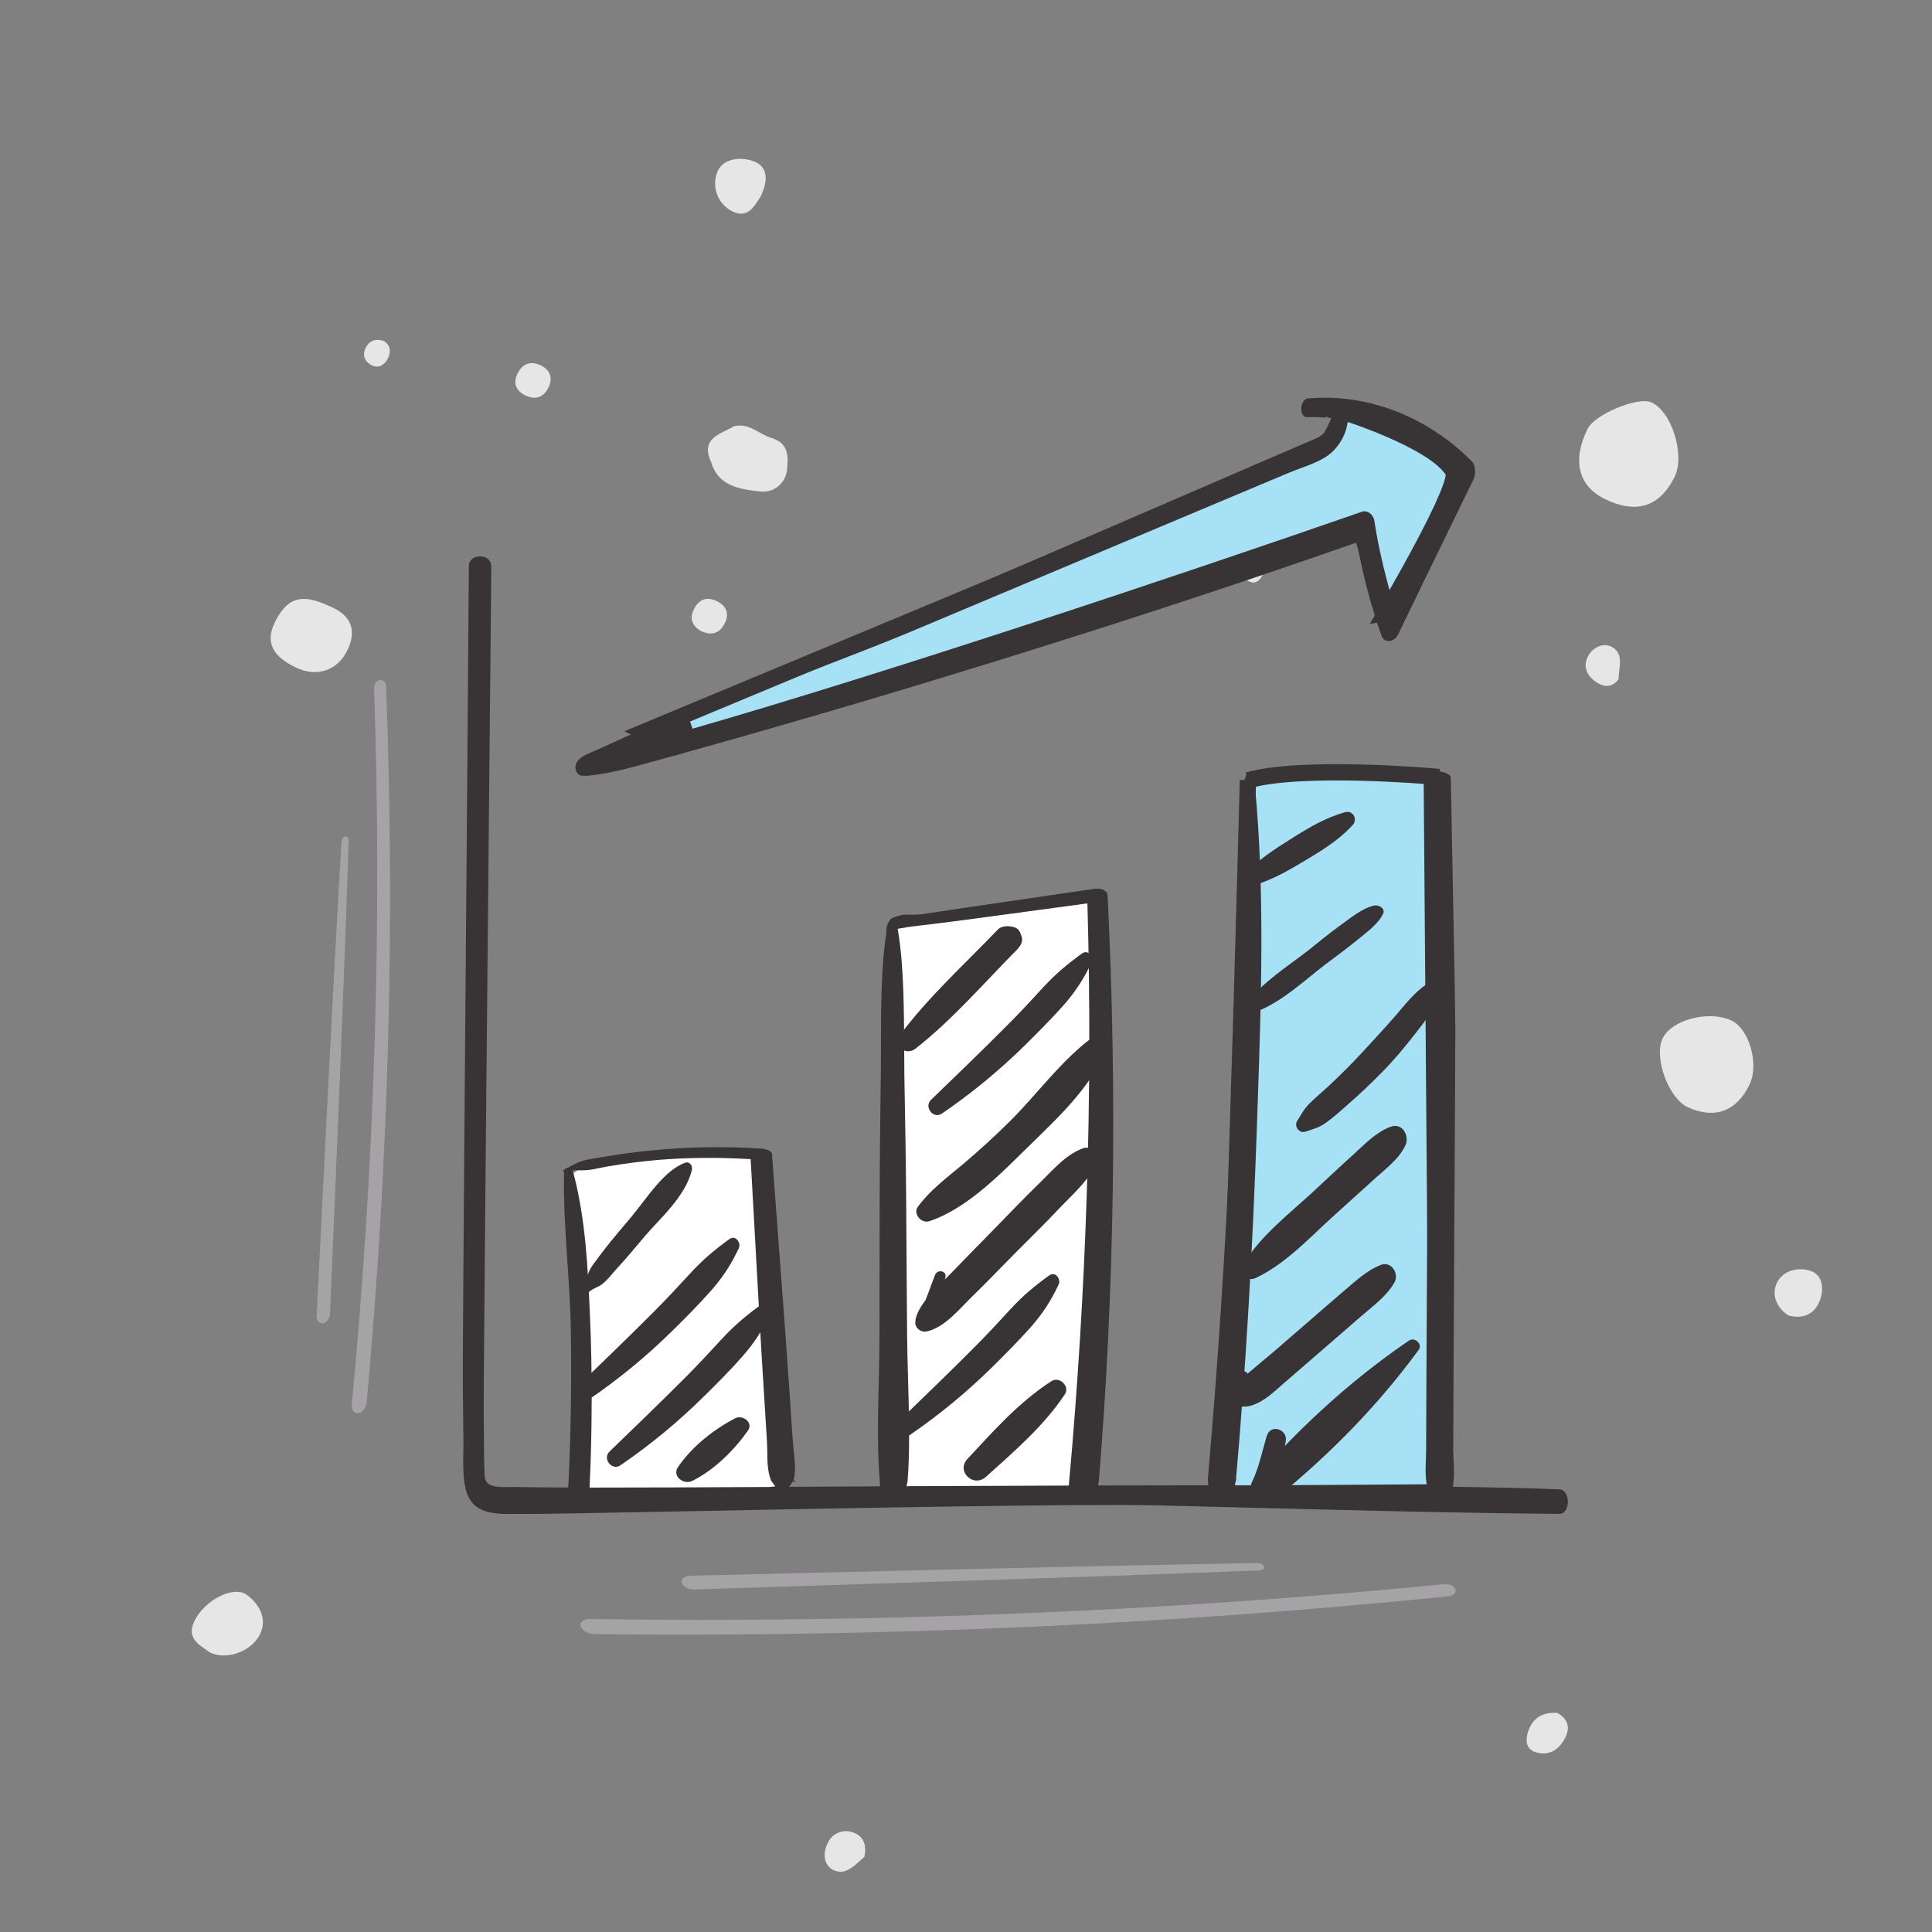<?xml version="1.0" encoding="UTF-8" standalone="no"?>
<svg
   xmlns:dc="http://purl.org/dc/elements/1.1/"
   xmlns:cc="http://creativecommons.org/ns#"
   xmlns:rdf="http://www.w3.org/1999/02/22-rdf-syntax-ns#"
   xmlns:svg="http://www.w3.org/2000/svg"
   xmlns="http://www.w3.org/2000/svg"
   xmlns:sodipodi="http://sodipodi.sourceforge.net/DTD/sodipodi-0.dtd"
   xmlns:inkscape="http://www.inkscape.org/namespaces/inkscape"
   width="120"
   height="120"
   viewBox="0 0 31.75 31.75"
   version="1.1"
   id="svg10893"
   inkscape:version="1.0.2 (e86c870879, 2021-01-15)"
   sodipodi:docname="Icon-andrena-gehoert-andrena.svg">
  <rect x="0" y="0" width="31.75" height="31.75" fill="#808080" stroke="none"/>
  <defs
     id="defs10887" />
  <sodipodi:namedview
     id="base"
     pagecolor="#ffffff"
     bordercolor="#666666"
     borderopacity="1.0"
     inkscape:pageopacity="0.0"
     inkscape:pageshadow="2"
     inkscape:zoom="5.6"
     inkscape:cx="101.71496"
     inkscape:cy="54.082663"
     inkscape:document-units="px"
     inkscape:current-layer="layer1"
     inkscape:document-rotation="0"
     showgrid="false"
     units="px"
     inkscape:window-width="1920"
     inkscape:window-height="1017"
     inkscape:window-x="-8"
     inkscape:window-y="-8"
     inkscape:window-maximized="1" />
  <g
     inkscape:label="Ebene 1"
     inkscape:groupmode="layer"
     id="layer1">
    <g
       id="g12524"
       transform="matrix(0.353,0,0,0.353,-225.89,-68.052)">
      <path
         style="fill:#e6e6e6;fill-opacity:1;fill-rule:nonzero;stroke:none"
         d="m 665.125,209.805 c -0.426,-0.203 -0.801,-0.156 -1.055,0.258 -0.27,0.445 -0.219,0.855 0.277,1.113 0.48,0.246 0.875,0.121 1.109,-0.371 0.203,-0.426 0.078,-0.77 -0.332,-1"
         id="path3970" />
      <path
         style="fill:#e6e6e6;fill-opacity:1;fill-rule:nonzero;stroke:none"
         d="m 672.562,222.168 c 0.434,0.195 0.805,0.129 1.047,-0.285 0.266,-0.449 0.191,-0.852 -0.305,-1.105 -0.418,-0.215 -0.797,-0.133 -1.035,0.277 -0.27,0.453 -0.184,0.844 0.293,1.113"
         id="path3972" />
      <path
         style="fill:#e6e6e6;fill-opacity:1;fill-rule:nonzero;stroke:none"
         d="m 697.945,260.836 c 0.238,-0.395 0.078,-0.734 -0.258,-0.906 -0.375,-0.203 -0.848,-0.062 -1.051,0.316 -0.004,0.004 -0.004,0.008 -0.008,0.012 -0.195,0.344 -0.125,0.699 0.277,0.891 0.434,0.203 0.789,0.105 1.039,-0.312"
         id="path3974" />
      <path
         style="fill:#e6e6e6;fill-opacity:1;fill-rule:nonzero;stroke:none"
         d="m 693.648,219.477 c 0.445,0.188 0.812,0.109 1.043,-0.309 0.262,-0.465 0.164,-0.859 -0.336,-1.098 -0.426,-0.207 -0.793,-0.109 -1.027,0.305 -0.262,0.469 -0.148,0.848 0.32,1.102"
         id="path3976" />
      <path
         style="fill:#e6e6e6;fill-opacity:1;fill-rule:nonzero;stroke:none"
         d="m 657.77,208.652 c -0.328,-0.105 -0.621,-0.039 -0.801,0.266 -0.207,0.359 -0.109,0.691 0.262,0.875 0.348,0.168 0.625,-0.074 0.754,-0.344 0.129,-0.27 0.125,-0.602 -0.215,-0.797"
         id="path3978" />
      <path
         style="fill:#e6e6e6;fill-opacity:1;fill-rule:nonzero;stroke:none"
         d="m 649.68,269.707 c 0.828,0.406 2.059,-0.094 2.387,-0.953 0.27,-0.707 -0.129,-1.324 -0.652,-1.719 -0.617,-0.465 -1.98,0.234 -2.453,1.223 -0.406,0.84 0.309,1.133 0.719,1.449"
         id="path3980" />
      <path
         style="fill:#e6e6e6;fill-opacity:1;fill-rule:nonzero;stroke:none"
         d="m 712.422,272.527 c -0.66,-0.047 -1.137,0.211 -1.352,0.824 -0.137,0.387 -0.156,0.844 0.328,1 0.656,0.207 1.129,-0.137 1.402,-0.707 0.223,-0.457 0.09,-0.848 -0.379,-1.117"
         id="path3982" />
      <path
         style="fill:#e6e6e6;fill-opacity:1;fill-rule:nonzero;stroke:none"
         d="m 655.168,220.965 c -1.234,-0.566 -1.891,-0.348 -2.449,0.77 -0.535,1.07 0.059,1.668 0.926,2.102 1.023,0.512 2.012,0.164 2.469,-0.84 0.477,-1.051 -0.016,-1.676 -0.945,-2.031"
         id="path3984" />
      <path
         style="fill:#e6e6e6;fill-opacity:1;fill-rule:nonzero;stroke:none"
         d="m 673.016,214.273 c 0.324,1.16 1.375,1.289 2.305,1.391 0.613,0.066 1.16,-0.375 1.23,-0.988 0.07,-0.617 0.094,-1.262 -0.711,-1.5 -0.586,-0.172 -1.039,-0.715 -1.734,-0.555 0.723,1.523 0.719,1.531 -1.09,1.652"
         id="path3986" />
      <path
         style="fill:#e6e6e6;fill-opacity:1;fill-rule:nonzero;stroke:none"
         d="m 673.016,214.273 c 0.68,0.195 1.426,1.07 1.934,-0.266 0.332,-0.871 -0.332,-1.062 -0.844,-1.387 -0.652,0.371 -1.59,0.555 -1.094,1.652"
         id="path3988" />
      <path
         style="fill:#e6e6e6;fill-opacity:1;fill-rule:nonzero;stroke:none"
         d="m 683.316,236.594 c 0.168,-0.27 0.09,-0.625 -0.176,-0.793 -0.012,-0.008 -0.019,-0.012 -0.027,-0.016 -0.355,-0.238 -0.594,-0.019 -0.746,0.281 -0.172,0.332 -0.074,0.594 0.285,0.746 0.293,0.125 0.52,0.074 0.664,-0.219"
         id="path3990" />
      <path
         style="fill:#e6e6e6;fill-opacity:1;fill-rule:nonzero;stroke:none"
         d="m 723.184,254.027 c 0.715,0.18 1.219,-0.094 1.449,-0.691 0.203,-0.516 0.152,-1.184 -0.41,-1.383 -0.594,-0.211 -1.352,-0.019 -1.613,0.613 -0.223,0.539 0.039,1.125 0.574,1.461"
         id="path3992" />
      <path
         style="fill:#e6e6e6;fill-opacity:1;fill-rule:nonzero;stroke:none"
         d="m 721.363,243.273 c 0.465,-0.965 -0.031,-2.645 -0.887,-3.004 -1.062,-0.449 -2.715,-0.012 -3.148,0.836 -0.445,0.867 0.258,2.816 1.168,3.227 1.246,0.566 2.266,0.191 2.867,-1.059"
         id="path3994" />
      <path
         style="fill:#e6e6e6;fill-opacity:1;fill-rule:nonzero;stroke:none"
         d="m 717.871,214.992 c 0.512,-1.027 -0.137,-3.082 -1.094,-3.484 -0.625,-0.262 -2.605,0.562 -2.941,1.223 -0.742,1.465 -0.453,2.672 0.789,3.281 1.465,0.715 2.551,0.371 3.246,-1.02"
         id="path3996" />
      <path
         style="fill:#e6e6e6;fill-opacity:1;fill-rule:nonzero;stroke:none"
         d="m 698.508,218.82 c -0.348,-0.184 -0.59,-0.066 -0.75,0.262 -0.168,0.348 0,0.598 0.289,0.758 0.293,0.156 0.5,-0.012 0.637,-0.266 0.16,-0.297 0.207,-0.578 -0.176,-0.754"
         id="path3998" />
      <path
         style="fill:#e6e6e6;fill-opacity:1;fill-rule:nonzero;stroke:none"
         d="m 675.32,201.941 c 0.336,-0.699 0.391,-1.379 -0.312,-1.648 -0.609,-0.234 -1.492,-0.148 -1.723,0.559 -0.242,0.699 0.086,1.469 0.754,1.785 0.711,0.332 1.008,-0.289 1.281,-0.695"
         id="path4000" />
      <path
         style="fill:#e6e6e6;fill-opacity:1;fill-rule:nonzero;stroke:none"
         d="m 680.156,279.227 c 0.102,-0.473 0.004,-0.922 -0.457,-1.109 -0.473,-0.219 -1.027,-0.016 -1.246,0.457 0,0.008 -0.004,0.012 -0.008,0.016 -0.246,0.492 -0.18,1.062 0.312,1.27 0.559,0.234 0.98,-0.277 1.398,-0.633"
         id="path4002" />
      <path
         style="fill:#e6e6e6;fill-opacity:1;fill-rule:nonzero;stroke:none"
         d="m 715.27,224.395 c -0.012,-0.488 0.258,-1.09 -0.234,-1.445 -0.406,-0.289 -0.918,-0.07 -1.156,0.32 -0.32,0.535 -0.086,1.02 0.438,1.324 0.332,0.191 0.676,0.172 0.953,-0.199"
         id="path4004" />
      <path
         style="fill:#e6e6e6;fill-opacity:1;fill-rule:nonzero;stroke:none"
         d="m 694.441,218.922 c 0.031,-0.234 -0.004,-0.445 -0.234,-0.543 -0.211,-0.113 -0.473,-0.035 -0.59,0.176 -0.012,0.027 -0.027,0.059 -0.035,0.086 -0.086,0.207 0.012,0.445 0.219,0.531 0.004,0 0.004,0 0.008,0.004 0.281,0.117 0.496,0 0.633,-0.254"
         id="path4006" />
      <path
         style="fill:#a6e1f5;fill-opacity:1;fill-rule:nonzero;stroke:none"
         d="m 697.883,228.977 c 0,0 -0.832,31.566 -1.27,33.48 l 10.355,-0.066 -0.27,-33.598 c 0,0 -6.254,-0.535 -8.816,0.184"
         id="path7030" />
      <path
         style="fill:none;stroke:#383335;stroke-width:0.758;stroke-linecap:butt;stroke-linejoin:miter;stroke-miterlimit:4;stroke-opacity:1"
         d="m 698.012,229.109 c 0,0 -0.809,31.316 -1.23,33.211 l 10.051,-0.062 -0.262,-33.332 c 0,0 -6.07,-0.531 -8.559,0.184 z m 0,0"
         id="path7032" />
      <path
         style="fill:#ffffff;fill-opacity:1;fill-rule:nonzero;stroke:none"
         d="m 690.828,234.516 -9.43,1.297 -0.016,26.488 8.906,0.406 c 0,0 0.746,-12.074 0.852,-16.145 0.105,-4.078 -0.062,-10.973 -0.312,-12.047"
         id="path7034" />
      <path
         style="fill:#ffffff;fill-opacity:1;fill-rule:nonzero;stroke:none"
         d="m 675.199,246.512 c 0,0 -7.426,-0.547 -8.781,1.074 0,0 0.668,13.703 0.238,14.926 l 9.488,-0.051 z m 0,0"
         id="path7036" />
      <path
         style="fill:#a6e1f5;fill-opacity:1;fill-rule:nonzero;stroke:none"
         d="m 704.512,221.352 -1.188,-4.051 -32.281,10.395 -1.469,-0.715 c 0,0 31.473,-13.223 31.836,-13.355 0.363,-0.129 1.039,-1.551 1.039,-1.871 0,0 4.348,1.352 5.242,2.832 0.48,0.516 -3.18,6.766 -3.18,6.766"
         id="path7038" />
      <path
         style="fill:none;stroke:#383335;stroke-width:0.758;stroke-linecap:butt;stroke-linejoin:miter;stroke-miterlimit:4;stroke-opacity:1"
         d="m 704.414,221.336 -1.172,-3.969 -31.887,10.188 -1.453,-0.703 c 0,0 31.09,-12.957 31.449,-13.082 0.359,-0.129 1.027,-1.52 1.027,-1.836 0,0 4.297,1.324 5.18,2.777 0.473,0.5 -3.145,6.625 -3.145,6.625 z m 0,0"
         id="path7040" />
      <path
         style="fill:#383335;fill-opacity:1;fill-rule:nonzero;stroke:none"
         d="m 661.602,262.137 c 0.301,1.152 1.355,1.133 2.285,1.125 0.148,0 0.293,0 0.426,0 0.488,0.012 3.445,-0.047 7.191,-0.117 7.41,-0.145 18.609,-0.363 22.285,-0.281 1.723,0.039 3.441,0.086 5.16,0.129 4.449,0.113 9.047,0.23 13.551,0.266 h 0.004 c 0.309,0 0.398,-0.34 0.402,-0.543 0.008,-0.277 -0.117,-0.586 -0.402,-0.598 -1.246,-0.051 -2.805,-0.086 -4.77,-0.117 l -0.18,-0.004 0.023,-0.18 c 0.047,-0.324 0.027,-0.672 0.012,-1.004 -0.008,-0.16 -0.019,-0.32 -0.019,-0.477 -0.004,-0.301 0.023,-5.145 0.047,-9.828 0.027,-4.688 0.055,-9.535 0.051,-9.84 -0.016,-1.215 -0.035,-2.434 -0.059,-3.652 l -0.152,-8.02 c -0.004,-0.141 -0.211,-0.258 -0.531,-0.301 -1.742,-0.227 -3.504,-0.316 -5.25,-0.27 -0.832,0.023 -1.629,0.07 -2.367,0.145 -0.094,0.012 -0.195,0.019 -0.297,0.027 -0.312,0.027 -0.664,0.055 -0.918,0.129 -0.207,0.059 -0.234,0.391 -0.234,0.391 l -0.062,0.199 c -0.019,0.047 -0.035,0.102 -0.039,0.164 -0.234,3.16 -0.301,6.391 -0.363,9.52 -0.043,2.07 -0.086,4.219 -0.176,6.32 -0.25,5.523 -0.629,11.316 -1.074,16.312 0,0.016 0,0.031 0.004,0.055 0.004,0.023 0.008,0.051 0.008,0.078 l 0.004,0.164 h -0.164 c -1.566,0 -3.164,0.004 -4.773,0.008 h -0.191 l 0.039,-0.219 c 0.727,-8.887 0.859,-18.051 0.406,-27.258 -0.004,-0.074 -0.039,-0.141 -0.105,-0.195 -0.113,-0.094 -0.305,-0.133 -0.512,-0.105 l -5.52,0.809 c -0.766,0.109 -1.531,0.223 -2.297,0.344 -0.371,0.062 -0.59,0.055 -0.762,0.051 -0.238,-0.008 -0.391,-0.012 -0.824,0.152 -0.07,0.027 -0.148,0.125 -0.207,0.266 l -0.008,-0.004 -0.004,0.019 c -0.027,0.074 -0.043,0.137 -0.051,0.195 l -0.008,0.055 c -0.004,0.047 -0.004,0.086 0,0.121 v 0.043 c -0.254,1.566 -0.254,3.691 -0.254,5.398 0,0.41 0,0.797 -0.004,1.141 l -0.008,0.473 c -0.023,1.859 -0.047,3.781 -0.047,5.672 l -0.008,6.023 c 0,0.621 -0.016,1.316 -0.031,2.043 -0.039,1.602 -0.082,3.414 0.047,4.805 l 0.008,0.051 v 0.16 l -4.23,0.023 0.172,-0.254 0.133,0.031 v -0.012 l -0.102,-0.062 c 0.113,-0.426 0.062,-0.902 0.012,-1.367 -0.019,-0.16 -0.035,-0.324 -0.047,-0.484 l -0.121,-1.801 c -0.086,-1.289 -0.18,-2.578 -0.273,-3.871 l -0.574,-7.668 c -0.008,-0.164 -0.281,-0.242 -0.512,-0.258 -1.668,-0.109 -3.359,-0.086 -5.02,0.078 -0.777,0.074 -1.535,0.172 -2.25,0.297 -0.09,0.016 -0.184,0.031 -0.281,0.047 -0.293,0.043 -0.629,0.098 -0.867,0.184 -0.188,0.07 -0.363,0.168 -0.543,0.27 l -0.047,0.016 c -0.051,0.012 -0.094,0.031 -0.121,0.062 l -0.039,0.031 c -0.019,0.012 -0.031,0.019 -0.043,0.027 l 0.019,0.012 0.023,0.117 c -0.027,1.367 0.066,2.762 0.156,4.109 0.062,0.93 0.129,1.887 0.152,2.832 0.055,2.25 0.016,5.211 -0.102,7.539 l -0.012,0.156 h -0.152 c -1.016,-0.004 -1.824,-0.012 -2.363,-0.023 -0.086,-0.004 -0.176,0 -0.266,0.004 -0.207,0.004 -0.418,0.008 -0.621,-0.031 -0.48,-0.09 -0.488,-0.344 -0.496,-0.73 l -0.004,-0.062 c -0.019,-0.574 -0.019,-1.156 -0.023,-1.734 0,-0.266 -0.004,-0.535 -0.008,-0.801 -0.012,-1.156 0.152,-18.504 0.262,-29.984 0.055,-5.336 0.09,-9.188 0.09,-9.48 0,-0.375 -0.266,-0.508 -0.512,-0.508 -0.266,0 -0.531,0.152 -0.531,0.445 0,0.234 -0.027,3.543 -0.062,8.125 -0.09,10.781 -0.234,28.82 -0.219,30.008 0.008,0.848 0.016,1.691 0.027,2.539 0.004,0.191 0,0.387 -0.004,0.59 -0.008,0.598 -0.019,1.215 0.117,1.75 m 35.848,-0.453 h 0.145 l -0.141,-0.016 c 0.445,-5.008 0.781,-10.715 0.977,-16.496 l 0.027,-0.805 c 0.172,-4.957 0.348,-10.086 -0.121,-15.004 -0.004,-0.008 -0.008,-0.019 -0.012,-0.035 l -0.035,-0.184 0.188,-0.008 c 0.203,-0.008 0.414,-0.035 0.621,-0.062 0.117,-0.012 0.234,-0.027 0.344,-0.039 0.844,-0.082 1.672,-0.129 2.461,-0.141 1.383,-0.016 2.84,0.062 4.344,0.246 l 0.141,0.016 v 7.516 c 0,1.277 0.004,2.551 0.016,3.824 0,0.328 -0.023,5.324 -0.051,10.152 -0.023,4.578 -0.051,9.309 -0.047,9.621 0,0.164 -0.008,0.332 -0.012,0.5 -0.016,0.34 -0.027,0.691 0.027,1.02 l 0.031,0.191 h -0.191 c -2.363,-0.031 -5.164,-0.043 -8.566,-0.051 h -0.191 z m -15.59,-25.691 c 0.363,-0.062 0.461,-0.078 0.934,-0.133 l 0.352,-0.039 c 0.875,-0.105 1.75,-0.223 2.621,-0.34 l 4.773,-0.645 0.004,0.184 c 0.242,8.789 -0.047,17.797 -0.859,26.773 l -0.012,0.148 h -0.148 c -2.43,0.008 -4.859,0.016 -7.211,0.027 l -0.195,0.004 0.047,-0.23 c 0.117,-1.387 0.066,-3.191 0.023,-4.785 -0.019,-0.691 -0.039,-1.355 -0.043,-1.945 l -0.012,-1.445 c -0.008,-1.562 -0.019,-3.125 -0.031,-4.691 -0.012,-1.848 -0.043,-3.723 -0.078,-5.543 l -0.008,-0.48 c -0.004,-0.375 -0.008,-0.797 -0.008,-1.246 -0.008,-1.719 -0.016,-3.863 -0.277,-5.426 l -0.027,-0.16 z m -15.074,11.27 c 0.129,0 0.258,0.004 0.387,-0.004 0.219,-0.008 0.457,-0.059 0.684,-0.109 0.125,-0.027 0.246,-0.051 0.363,-0.07 0.789,-0.137 1.574,-0.234 2.336,-0.301 1.324,-0.109 2.723,-0.125 4.16,-0.043 l 0.145,0.008 0.414,7.441 c 0.07,1.262 0.145,2.523 0.227,3.785 l 0.117,1.891 c 0.012,0.168 0.012,0.34 0.016,0.516 0.004,0.457 0.012,0.934 0.184,1.344 l 0.191,0.258 -0.293,0.027 c -3.203,0.016 -6.023,0.027 -8.188,0.027 h -0.168 l 0.008,-0.172 c 0.113,-2.324 0.121,-5.32 0.019,-7.625 l -0.008,-0.211 c -0.098,-2.172 -0.195,-4.422 -0.75,-6.559 l -0.055,-0.203 z m 0,0"
         id="path7042" />
      <path
         style="fill:#383335;fill-opacity:1;fill-rule:nonzero;stroke:none"
         d="m 667.371,252.902 c 0.164,-0.145 0.359,-0.184 0.531,-0.305 0.27,-0.188 0.527,-0.539 0.758,-0.789 0.438,-0.469 0.844,-0.973 1.262,-1.461 0.75,-0.879 1.883,-1.84 2.203,-3.086 0.055,-0.219 -0.125,-0.414 -0.293,-0.355 -0.992,0.34 -1.797,1.652 -2.508,2.504 -0.41,0.496 -0.836,0.977 -1.234,1.492 -0.199,0.254 -0.395,0.52 -0.586,0.781 -0.219,0.309 -0.227,0.543 -0.422,0.867 -0.129,0.207 0.117,0.496 0.289,0.352"
         id="path7044" />
      <path
         style="fill:#383335;fill-opacity:1;fill-rule:nonzero;stroke:none"
         d="m 667.352,257.918 c 1.391,-0.949 2.664,-2 3.859,-3.176 0.605,-0.594 1.203,-1.199 1.766,-1.828 0.57,-0.641 0.977,-1.258 1.332,-2.023 0.117,-0.25 -0.148,-0.633 -0.441,-0.422 -0.672,0.484 -1.242,0.965 -1.801,1.574 -0.551,0.598 -1.098,1.191 -1.672,1.766 -1.168,1.172 -2.363,2.324 -3.555,3.477 -0.336,0.324 0.105,0.914 0.512,0.633"
         id="path7046" />
      <path
         style="fill:#383335;fill-opacity:1;fill-rule:nonzero;stroke:none"
         d="m 668.801,260.996 c 1.395,-0.953 2.664,-2.004 3.859,-3.18 0.605,-0.594 1.207,-1.195 1.766,-1.828 0.574,-0.641 0.98,-1.258 1.332,-2.023 0.117,-0.25 -0.148,-0.633 -0.441,-0.422 -0.668,0.484 -1.238,0.965 -1.801,1.578 -0.547,0.594 -1.098,1.188 -1.668,1.762 -1.172,1.172 -2.367,2.324 -3.559,3.477 -0.336,0.324 0.109,0.914 0.512,0.637"
         id="path7048" />
      <path
         style="fill:#383335;fill-opacity:1;fill-rule:nonzero;stroke:none"
         d="m 682.242,259.609 c 1.391,-0.953 2.664,-2 3.859,-3.176 0.602,-0.594 1.203,-1.199 1.766,-1.828 0.57,-0.641 0.977,-1.262 1.332,-2.023 0.117,-0.254 -0.148,-0.633 -0.441,-0.422 -0.672,0.484 -1.242,0.961 -1.805,1.574 -0.547,0.598 -1.094,1.188 -1.668,1.762 -1.168,1.176 -2.367,2.328 -3.559,3.48 -0.332,0.324 0.109,0.914 0.516,0.633"
         id="path7050" />
      <path
         style="fill:#383335;fill-opacity:1;fill-rule:nonzero;stroke:none"
         d="m 683.77,244.621 c 1.391,-0.953 2.664,-2 3.859,-3.176 0.602,-0.594 1.203,-1.199 1.766,-1.828 0.57,-0.641 0.977,-1.258 1.332,-2.023 0.117,-0.254 -0.152,-0.633 -0.441,-0.422 -0.672,0.484 -1.242,0.965 -1.805,1.574 -0.547,0.598 -1.094,1.191 -1.668,1.762 -1.168,1.176 -2.367,2.328 -3.559,3.48 -0.332,0.324 0.109,0.914 0.516,0.633"
         id="path7052" />
      <path
         style="fill:#383335;fill-opacity:1;fill-rule:nonzero;stroke:none"
         d="m 672.156,261.719 c 1.031,-0.523 1.93,-1.414 2.578,-2.336 0.266,-0.375 -0.238,-0.758 -0.602,-0.57 -1.016,0.531 -2.008,1.324 -2.652,2.266 -0.293,0.43 0.266,0.848 0.676,0.641"
         id="path7054" />
      <path
         style="fill:#383335;fill-opacity:1;fill-rule:nonzero;stroke:none"
         d="m 682.535,241.602 c 1.727,-1.352 3.188,-3.059 4.715,-4.598 0.156,-0.16 0.309,-0.391 0.23,-0.609 -0.086,-0.25 -0.133,-0.41 -0.438,-0.469 -0.219,-0.047 -0.508,-0.043 -0.684,0.141 -1.535,1.605 -3.266,3.164 -4.57,4.938 -0.336,0.461 0.297,0.949 0.746,0.598"
         id="path7056" />
      <path
         style="fill:#383335;fill-opacity:1;fill-rule:nonzero;stroke:none"
         d="m 683.184,249.633 c 1.816,-0.609 3.398,-2.297 4.727,-3.59 1.363,-1.328 2.945,-2.816 3.578,-4.625 0.109,-0.309 -0.301,-0.633 -0.586,-0.434 -1.551,1.098 -2.684,2.734 -4.035,4.059 -0.684,0.676 -1.395,1.324 -2.137,1.949 -0.73,0.613 -1.516,1.195 -2.082,1.965 -0.246,0.332 0.156,0.801 0.535,0.676"
         id="path7058" />
      <path
         style="fill:#383335;fill-opacity:1;fill-rule:nonzero;stroke:none"
         d="m 690.34,246.238 c -0.828,0.297 -1.453,1.066 -2.07,1.66 -0.711,0.688 -1.395,1.41 -2.09,2.121 -0.66,0.676 -1.324,1.344 -1.98,2.027 -0.09,0.094 -0.195,0.195 -0.301,0.301 0.008,-0.031 0.019,-0.062 0.027,-0.09 0.086,-0.309 -0.363,-0.41 -0.48,-0.121 -0.148,0.371 -0.285,0.781 -0.445,1.176 -0.23,0.301 -0.414,0.617 -0.473,0.941 0.008,0 0.012,0 0.016,0 -0.094,0.297 0.207,0.578 0.52,0.512 0.824,-0.18 1.512,-1.039 2.086,-1.602 0.715,-0.691 1.398,-1.414 2.098,-2.117 0.664,-0.668 1.344,-1.328 1.988,-2.016 0.605,-0.645 1.449,-1.344 1.73,-2.191 0.109,-0.348 -0.262,-0.73 -0.625,-0.602"
         id="path7060" />
      <path
         style="fill:#383335;fill-opacity:1;fill-rule:nonzero;stroke:none"
         d="m 685.82,261.531 c 1.336,-1.203 2.68,-2.355 3.668,-3.836 0.25,-0.379 -0.25,-0.859 -0.633,-0.609 -1.512,0.98 -2.68,2.305 -3.902,3.617 -0.539,0.578 0.281,1.359 0.867,0.828"
         id="path7062" />
      <path
         style="fill:#383335;fill-opacity:1;fill-rule:nonzero;stroke:none"
         d="m 698.234,234.016 c 0.922,-0.273 1.664,-0.707 2.469,-1.191 0.801,-0.48 1.574,-0.957 2.188,-1.637 0.234,-0.254 0.027,-0.707 -0.371,-0.59 -0.91,0.258 -1.688,0.723 -2.461,1.211 -0.809,0.512 -1.539,0.969 -2.172,1.66 -0.215,0.234 -0.023,0.656 0.348,0.547"
         id="path7064" />
      <path
         style="fill:#383335;fill-opacity:1;fill-rule:nonzero;stroke:none"
         d="m 698.477,239.852 c 1.195,-0.488 2.164,-1.43 3.141,-2.172 0.492,-0.371 0.992,-0.734 1.465,-1.121 0.438,-0.363 1.016,-0.77 1.227,-1.254 0.098,-0.219 -0.188,-0.418 -0.434,-0.363 -0.555,0.129 -1.074,0.57 -1.508,0.879 -0.535,0.379 -1.031,0.797 -1.539,1.199 -0.965,0.754 -2.145,1.48 -2.828,2.441 -0.188,0.266 0.176,0.516 0.477,0.391"
         id="path7066" />
      <path
         style="fill:#383335;fill-opacity:1;fill-rule:nonzero;stroke:none"
         d="m 700.691,245.465 c 0.383,-0.133 0.625,-0.176 0.969,-0.426 0.32,-0.23 0.617,-0.496 0.914,-0.758 0.586,-0.508 1.152,-1.043 1.691,-1.594 0.535,-0.543 1.016,-1.117 1.48,-1.711 0.469,-0.598 0.977,-1.223 1.172,-1.957 0.082,-0.309 -0.277,-0.629 -0.57,-0.43 -0.578,0.387 -1.008,0.949 -1.457,1.469 -0.504,0.586 -1.035,1.148 -1.559,1.719 -0.5,0.539 -1.023,1.062 -1.562,1.566 -0.273,0.25 -0.555,0.488 -0.824,0.746 -0.32,0.301 -0.414,0.523 -0.641,0.879 -0.156,0.246 0.098,0.602 0.387,0.496"
         id="path7068" />
      <path
         style="fill:#383335;fill-opacity:1;fill-rule:nonzero;stroke:none"
         d="m 698.367,252.281 c 1.402,-0.656 2.523,-1.891 3.652,-2.91 0.594,-0.539 1.195,-1.074 1.789,-1.617 0.527,-0.488 1.234,-0.996 1.535,-1.652 0.199,-0.43 -0.129,-1.066 -0.68,-0.867 -0.676,0.246 -1.188,0.793 -1.715,1.27 -0.633,0.57 -1.254,1.16 -1.879,1.738 -1.148,1.062 -2.52,2.098 -3.301,3.461 -0.23,0.398 0.211,0.758 0.598,0.578"
         id="path7070" />
      <path
         style="fill:#383335;fill-opacity:1;fill-rule:nonzero;stroke:none"
         d="m 704.203,251.668 c -0.652,0.25 -1.176,0.754 -1.711,1.203 -0.566,0.48 -1.121,0.973 -1.684,1.457 -0.562,0.484 -1.125,0.973 -1.688,1.461 -0.082,0.07 -0.641,0.527 -1.117,0.938 -0.348,-0.352 -0.973,-0.16 -1.219,0.352 -0.445,0.906 0.68,1.371 1.426,1.125 0.578,-0.188 1.039,-0.652 1.488,-1.039 0.598,-0.516 1.195,-1.035 1.797,-1.555 0.598,-0.52 1.195,-1.035 1.793,-1.555 0.547,-0.473 1.207,-0.953 1.551,-1.582 0.215,-0.395 -0.145,-0.992 -0.637,-0.805"
         id="path7072" />
      <path
         style="fill:#383335;fill-opacity:1;fill-rule:nonzero;stroke:none"
         d="m 705.512,255.191 c -2.113,1.438 -4.02,3.086 -5.777,4.902 0.012,-0.078 0.027,-0.156 0.039,-0.23 0.082,-0.559 -0.715,-0.801 -0.887,-0.227 -0.207,0.691 -0.359,1.465 -0.676,2.117 -0.344,0.715 0.465,1.305 1.086,0.797 2.52,-2.051 4.754,-4.32 6.664,-6.926 0.195,-0.262 -0.18,-0.613 -0.449,-0.434"
         id="path7074" />
      <path
         style="fill:#383335;fill-opacity:1;fill-rule:nonzero;stroke:none"
         d="m 708.512,215.102 c 0.121,-0.25 0.09,-0.676 -0.062,-0.824 v -0.004 c -2.09,-2.113 -4.883,-3.188 -7.648,-2.941 -0.227,0.023 -0.312,0.316 -0.305,0.52 0.008,0.082 0.047,0.379 0.27,0.348 0.113,0 0.227,-0.004 0.348,0 h 0.074 c 0.129,0.004 0.266,0.012 0.414,0.019 h 0.008 l 0.062,-0.039 0.074,0.051 0.277,0.023 -0.098,0.215 0.043,0.055 -0.18,0.152 -0.051,0.039 c -0.016,0.019 -0.031,0.043 -0.047,0.07 -0.043,0.059 -0.082,0.113 -0.129,0.152 -0.184,0.18 -0.406,0.27 -0.598,0.348 l -1.945,0.836 -28.57,12.336 c -0.688,0.297 -1.371,0.609 -2.055,0.922 -0.133,0.062 -0.363,0.164 -0.59,0.266 -0.293,0.125 -0.578,0.25 -0.633,0.281 -0.379,0.203 -0.523,0.43 -0.453,0.691 0.07,0.27 0.238,0.301 0.59,0.273 0.934,-0.078 2.148,-0.414 3.219,-0.715 l 0.395,-0.109 c 1.176,-0.324 2.352,-0.656 3.52,-0.988 2.336,-0.664 4.73,-1.363 7.117,-2.078 4.969,-1.496 9.57,-2.941 14.07,-4.43 2.402,-0.793 4.82,-1.617 7.191,-2.445 l 0.266,-0.09 0.051,0.273 c 0.262,1.375 0.625,2.73 1.082,4.039 0.059,0.172 0.168,0.262 0.312,0.273 0.199,0.016 0.379,-0.113 0.473,-0.301 0.766,-1.598 1.543,-3.191 2.32,-4.781 z m -3.812,5.523 -0.168,-0.629 c -0.289,-1.082 -0.496,-2.051 -0.633,-2.961 -0.027,-0.164 -0.117,-0.305 -0.25,-0.387 -0.109,-0.062 -0.223,-0.082 -0.316,-0.047 -8.734,3.035 -22.141,7.504 -31.176,10.105 L 671.996,226.25 c 0.965,-0.406 3.07,-1.219 5.105,-2.004 2.008,-0.777 4.086,-1.582 5.035,-1.98 l 17.758,-7.465 c 0.18,-0.074 0.367,-0.145 0.555,-0.215 0.449,-0.164 0.914,-0.336 1.297,-0.609 0.426,-0.305 0.777,-0.852 0.875,-1.359 l 0.047,-0.246 0.246,0.055 c 1.578,0.367 3.059,1.168 4.395,2.383 l 0.133,0.121 z m 0,0"
         id="path7076" />
      <path
         style="fill:#a6a3a6;fill-opacity:1;fill-rule:nonzero;stroke:none"
         d="m 698.43,265.551 c -8.797,0.145 -17.574,0.383 -26.359,0.59 -0.68,0.016 -0.477,0.66 0.207,0.637 8.758,-0.285 17.523,-0.543 26.262,-0.887 0.371,-0.016 0.254,-0.348 -0.109,-0.34"
         id="path7078" />
      <path
         style="fill:#a6a3a6;fill-opacity:1;fill-rule:nonzero;stroke:none"
         d="m 707.129,266.535 c -13.066,1.273 -26.273,1.812 -39.73,1.621 -0.758,-0.012 -0.527,0.695 0.23,0.703 13.449,0.145 26.641,-0.438 39.688,-1.758 0.59,-0.059 0.414,-0.625 -0.188,-0.566"
         id="path7080" />
      <path
         style="fill:#a6a3a6;fill-opacity:1;fill-rule:nonzero;stroke:none"
         d="m 655.812,231.984 c -0.434,7.344 -0.781,14.684 -1.156,22.023 -0.027,0.57 0.605,0.48 0.625,-0.094 0.305,-7.328 0.629,-14.656 0.867,-21.98 0.012,-0.309 -0.316,-0.254 -0.336,0.051"
         id="path7082" />
      <path
         style="fill:#a6a3a6;fill-opacity:1;fill-rule:nonzero;stroke:none"
         d="m 657.332,224.859 c 0.375,11.039 0.027,22.105 -1.039,33.289 -0.059,0.629 0.637,0.523 0.695,-0.105 1.023,-11.18 1.324,-22.238 0.902,-33.266 -0.016,-0.5 -0.574,-0.426 -0.559,0.082"
         id="path7084" />
    </g>
  </g>
</svg>
